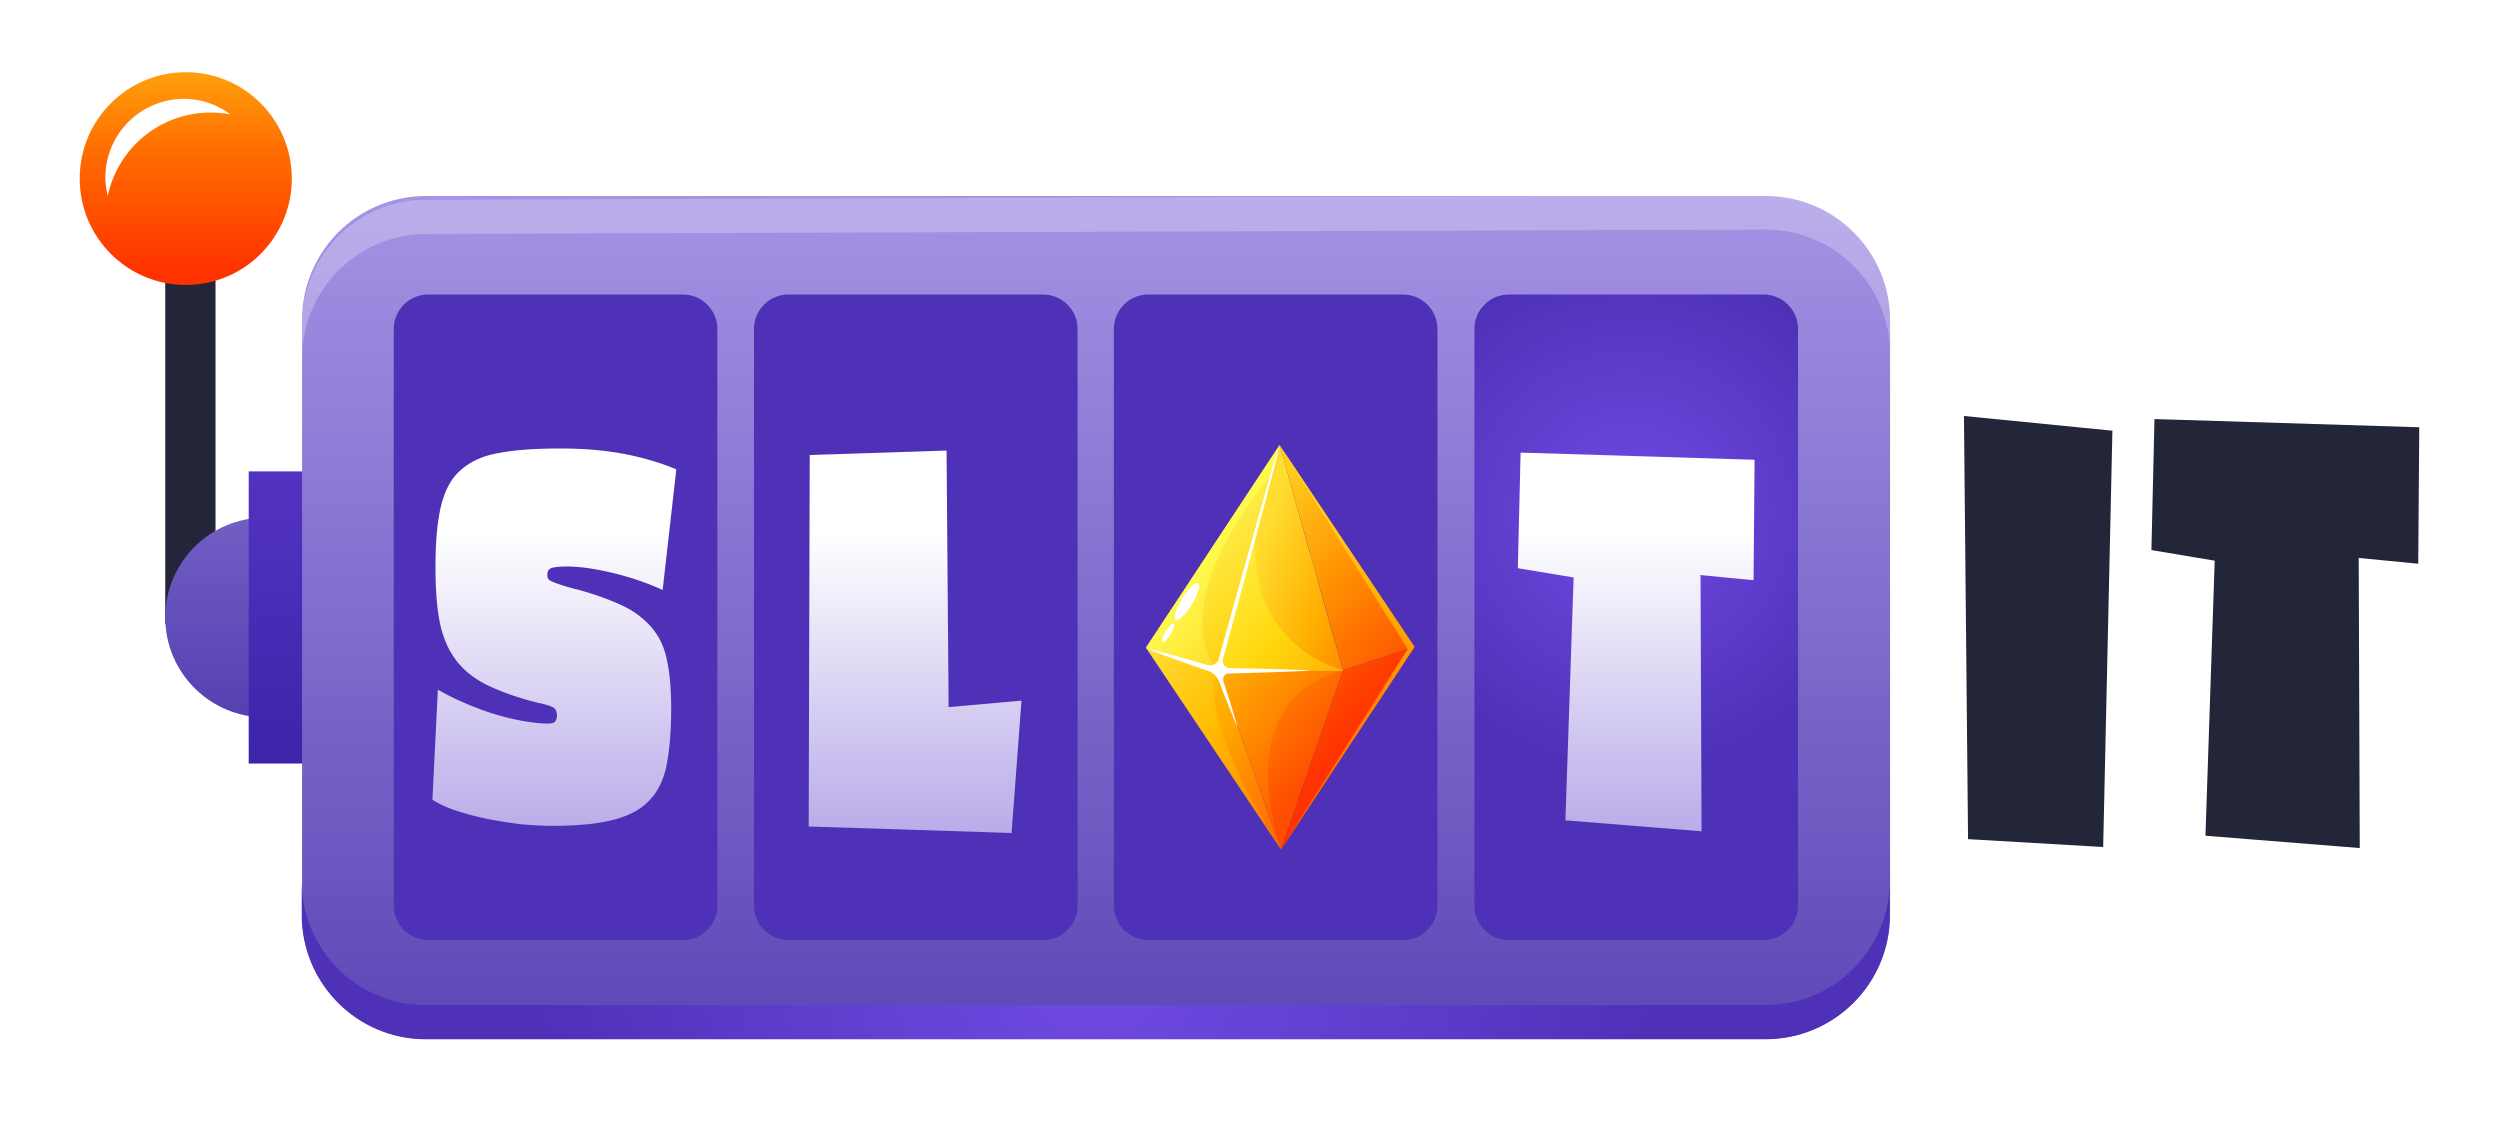 <svg width="218" height="99" fill="none" xmlns="http://www.w3.org/2000/svg"><g clip-path="url(#clip0_121_56369)"><mask id="a" style="mask-type:luminance" maskUnits="userSpaceOnUse" x="0" y="0" width="218" height="99"><path d="M218 0H0v98.201h218V0z" fill="#fff"/></mask><g mask="url(#a)"><path d="M153.984 10.799H37.169c-1.88 0-3.7.298-5.4.835C29.771 4.922 23.566 0 16.228 0 7.278 0 0 7.279 0 16.228c0 5.638 2.923 10.739 7.458 13.662v21.955c0 1.253-.15 2.506-.09 3.788.358 4.952 3.162 9.457 7.368 12.112v6.473h4.654v6.234c0 9.814 7.964 17.78 17.749 17.78h116.815c9.785 0 17.749-7.966 17.749-17.78V28.577c0-9.814-7.964-17.778-17.749-17.778h.03zm-137.16 7.606l-.596.18-.478-.09a2.3 2.3 0 01-1.85-2.267c0-1.253 1.045-2.327 2.328-2.327a2.33 2.33 0 012.326 2.327c0 1.163-.835 1.939-1.7 2.177h-.03zm141.008 61.988a3.89 3.89 0 01-3.878 3.878H37.169a3.89 3.89 0 01-3.878-3.878V60.257h-4.654v-3.102l-5.817-.985c-.775-.149-1.402-.775-1.432-1.61l-.06-1.104.896-.537c.179-.12.358-.179.566-.209l5.787-.984v-3.103h4.654V28.488a3.89 3.89 0 013.878-3.878h116.815a3.89 3.89 0 013.878 3.878v51.845l.06.06h-.03z" fill="#fff"/><path d="M190.168 81.855l-25.445-1.432-.507-51.13 27.056 2.655-1.104 49.907z" fill="#fff"/><path d="M212.78 82.123l-27.593-2.208.835-24.52-5.429-.895.567-24.46 36.9 1.133-.239 26.31-5.101-.507.09 25.177-.03-.03z" fill="#fff"/><path d="M18.793 13.125h-4.385v41.256h4.385V13.125z" fill="#232639"/><path d="M23.119 62.554c4.802 0 8.71-3.908 8.71-8.71 0-4.803-3.908-8.71-8.71-8.71-4.803 0-8.71 3.907-8.71 8.71 0 4.802 3.907 8.71 8.71 8.71z" fill="url(#paint0_linear_121_56369)"/><path d="M26.52 41.106h-4.833v25.475h4.832V41.106z" fill="url(#paint1_linear_121_56369)"/><path d="M153.984 17.093H37.139c-5.966 0-10.799 4.832-10.799 10.828v51.845c0 5.966 4.833 10.829 10.799 10.829h116.845c5.966 0 10.829-4.833 10.829-10.829V27.921c0-5.966-4.833-10.828-10.829-10.828z" fill="url(#paint2_linear_121_56369)"/><path d="M183.397 73.86l-11.783-.686-.358-36.9 12.946 1.282-.805 36.274v.03zm27.503-24.7l-5.22-.507.09 25.297-13.454-1.074.806-23.984-5.519-.925.268-11.425 23.089.716-.089 11.873.029.03z" fill="#232639"/><path d="M153.775 25.684h-22.193a3.004 3.004 0 00-3.013 3.013V78.96a3.004 3.004 0 003.013 3.013h22.193a3.004 3.004 0 003.013-3.013V28.697a3.004 3.004 0 00-3.013-3.013z" fill="url(#paint3_radial_121_56369)"/><path d="M122.334 25.684H100.14a3.004 3.004 0 00-3.012 3.013V78.96a3.004 3.004 0 003.012 3.013h22.194a3.004 3.004 0 003.013-3.013V28.697a3.004 3.004 0 00-3.013-3.013z" fill="url(#paint4_radial_121_56369)"/><path d="M90.953 25.684H68.759a3.005 3.005 0 00-3.013 3.013V78.96a3.005 3.005 0 003.013 3.013h22.194a3.005 3.005 0 003.013-3.013V28.697a3.005 3.005 0 00-3.013-3.013z" fill="url(#paint5_radial_121_56369)"/><path d="M59.541 25.684H37.348a3.005 3.005 0 00-3.013 3.013V78.96a3.005 3.005 0 003.013 3.013H59.54a3.005 3.005 0 003.013-3.013V28.697a3.005 3.005 0 00-3.013-3.013z" fill="url(#paint6_radial_121_56369)"/><g filter="url(#filter0_d_121_56369)"><path d="M88.208 70.638l-17.69-.567.09-32.395 11.932-.388.18 22.373 6.353-.567-.865 11.574v-.03z" fill="url(#paint7_linear_121_56369)"/></g><g filter="url(#filter1_d_121_56369)"><path d="M152.88 48.593l-4.593-.447.089 22.343-11.872-.955.716-21.18-4.863-.805.239-10.082 20.404.626-.09 10.5h-.03z" fill="url(#paint8_linear_121_56369)"/></g><g filter="url(#filter2_d_121_56369)"><path d="M57.752 49.429a24.25 24.25 0 00-4.296-1.462c-1.492-.358-2.834-.567-4.057-.567-.686 0-1.133.06-1.342.15-.21.089-.328.268-.328.536 0 .15 0 .269.06.358.059.09.148.18.357.269.18.09.448.179.806.298.358.12.865.269 1.491.418 1.61.447 2.953.954 3.997 1.462a7.471 7.471 0 012.476 1.939c.627.775 1.044 1.7 1.253 2.803.239 1.104.358 2.506.358 4.147 0 2.028-.149 3.699-.418 5.011-.268 1.313-.805 2.357-1.61 3.133-.776.775-1.85 1.282-3.192 1.61-1.343.329-3.073.478-5.22.478-.866 0-1.79-.06-2.745-.15a42.018 42.018 0 01-2.804-.447 22.48 22.48 0 01-2.625-.686 9.453 9.453 0 01-2.207-.984l.477-9.606a22.89 22.89 0 002.267 1.134c.835.358 1.67.686 2.535.954.866.269 1.7.478 2.536.627.835.149 1.581.239 2.267.239.328 0 .537-.06.627-.18.09-.119.149-.298.149-.536 0-.329-.12-.567-.328-.687-.21-.119-.627-.268-1.253-.387-1.82-.448-3.281-.985-4.415-1.522-1.163-.566-2.088-1.282-2.774-2.177-.686-.895-1.164-1.999-1.432-3.282-.269-1.282-.388-2.923-.388-4.832 0-2.208.15-3.968.477-5.34.328-1.372.895-2.446 1.73-3.162.836-.746 1.94-1.253 3.342-1.491 1.401-.269 3.161-.388 5.34-.388 2.028 0 3.877.149 5.577.477 1.7.328 3.192.776 4.535 1.343l-1.194 10.53-.03-.03z" fill="url(#paint9_linear_121_56369)"/></g><path d="M16.198 24.849c5.1 0 9.247-4.147 9.247-9.278 0-5.13-4.146-9.277-9.247-9.277S6.95 10.441 6.95 15.571c0 5.131 4.147 9.278 9.248 9.278z" fill="url(#paint10_linear_121_56369)"/><path d="M18.375 9.814c.567 0 1.134.06 1.7.15A6.801 6.801 0 0016.05 8.62a6.862 6.862 0 00-6.861 6.86c0 .568.09 1.104.209 1.612a9.154 9.154 0 018.978-7.279z" fill="#fff"/></g><g filter="url(#filter3_d_121_56369)"><path d="M111.595 36.81l2.476 8.86.448 1.521.417 1.522.716 2.595 1.462 5.13-8.382.03h-2.536l.448-1.55.626-2.327.626-2.327 3.699-13.454z" fill="url(#paint11_linear_121_56369)"/><path d="M111.595 36.84l5.519 19.599 6.234-2.029-11.753-17.57z" fill="url(#paint12_linear_121_56369)"/><path d="M111.595 36.84l-5.399 19.629-6.264-1.999 11.663-17.63z" fill="url(#paint13_linear_121_56369)"/><path d="M111.715 72.07l5.399-15.631-10.918.03 5.519 15.601z" fill="url(#paint14_linear_121_56369)"/><path d="M111.715 72.07l-5.519-15.601-6.264-1.999 11.783 17.6z" fill="url(#paint15_linear_121_56369)"/><path d="M111.715 72.07l5.399-15.631 6.234-2.029-11.633 17.66z" fill="url(#paint16_linear_121_56369)"/><path d="M106.196 56.469s-5.161-4.922 4.683-17.123l.686-2.535-11.633 17.66 6.264 1.998z" fill="url(#paint17_linear_121_56369)"/><path opacity=".5" d="M111.715 72.07s-7.547-11.455-5.519-15.571L99.932 54.5l11.753 17.57h.03z" fill="url(#paint18_linear_121_56369)"/><path opacity=".5" d="M111.715 72.07s-4.863-12.976 5.399-15.601h-10.888l5.518 15.601h-.029z" fill="url(#paint19_linear_121_56369)"/><path d="M111.715 72.07l11.633-17.66-11.753-17.57 11.157 17.75-11.037 17.48z" fill="url(#paint20_linear_121_56369)"/><path d="M103.064 50.205c-.537.894-.776 1.7-.537 1.849.238.15.865-.477 1.402-1.342.537-.895.775-1.7.537-1.85-.239-.149-.865.477-1.402 1.343zm-1.432 2.863c-.268.447-.388.865-.268.925.119.06.447-.239.715-.686.269-.448.388-.866.269-.925-.119-.06-.448.239-.716.686z" fill="#fff"/><path d="M117.114 56.439s-8.353-1.91-7.637-11.873l-3.251 11.932h10.888v-.06z" fill="url(#paint21_linear_121_56369)"/><path d="M111.595 36.84s-.149.328-.358.955c-.179.567-3.907 13.811-4.951 17.63-.12.447-.567.686-1.015.566-1.969-.596-5.34-1.52-5.34-1.461 0 .06 3.401 1.282 5.4 1.968.447.15.805.508.984.955.597 1.551 1.552 3.938 1.581 3.908.03 0-.716-2.446-1.223-3.968-.089-.328.12-.656.448-.656 1.879-.06 7.099-.209 7.099-.268 0-.06-4.981-.18-6.98-.21a.62.62 0 01-.597-.804c1.045-3.76 4.594-17.063 4.714-17.63.149-.627.208-.985.179-.985h.059z" fill="#fff"/></g><path d="M153.954 87.641H37.109c-5.966 0-10.799-4.832-10.799-10.828v2.983c0 5.966 4.833 10.828 10.799 10.828h116.845c5.966 0 10.829-4.832 10.829-10.828v-2.983c0 5.966-4.833 10.828-10.829 10.828z" fill="url(#paint22_radial_121_56369)"/><path opacity=".25" d="M37.109 20.404l116.845-.388c5.966 0 10.829 4.803 10.859 10.799v-2.983c-.03-5.966-4.893-10.799-10.859-10.799l-116.845.388c-5.966 0-10.799 4.892-10.769 10.858v2.983c0-5.966 4.803-10.828 10.799-10.858h-.03z" fill="#fff"/></g><defs><linearGradient id="paint0_linear_121_56369" x1="23.119" y1="85.225" x2="23.119" y2="2.327" gradientUnits="userSpaceOnUse"><stop stop-color="#2F1899"/><stop offset="1" stop-color="#BAA9F2"/></linearGradient><linearGradient id="paint1_linear_121_56369" x1="24.103" y1="85.225" x2="24.103" y2="2.327" gradientUnits="userSpaceOnUse"><stop stop-color="#2F1899"/><stop offset="1" stop-color="#704BE4"/></linearGradient><linearGradient id="paint2_linear_121_56369" x1="95.547" y1="136.056" x2="95.547" y2="-4.445" gradientUnits="userSpaceOnUse"><stop stop-color="#2F1899"/><stop offset="1" stop-color="#BAA9F2"/></linearGradient><linearGradient id="paint7_linear_121_56369" x1="79.766" y1="44.537" x2="79.766" y2="79.826" gradientUnits="userSpaceOnUse"><stop stop-color="#fff"/><stop offset="1" stop-color="#A08EE1"/></linearGradient><linearGradient id="paint8_linear_121_56369" x1="142.678" y1="44.537" x2="142.678" y2="79.826" gradientUnits="userSpaceOnUse"><stop stop-color="#fff"/><stop offset="1" stop-color="#A08EE1"/></linearGradient><linearGradient id="paint9_linear_121_56369" x1="48.325" y1="44.537" x2="48.325" y2="79.826" gradientUnits="userSpaceOnUse"><stop stop-color="#fff"/><stop offset="1" stop-color="#A08EE1"/></linearGradient><linearGradient id="paint10_linear_121_56369" x1="16.198" y1="23.506" x2="16.198" y2="2.565" gradientUnits="userSpaceOnUse"><stop stop-color="#F30"/><stop offset=".5" stop-color="#FF6E00"/><stop offset="1" stop-color="#FFBB12"/></linearGradient><linearGradient id="paint11_linear_121_56369" x1="122.22" y1="51.709" x2="109.152" y2="46.758" gradientUnits="userSpaceOnUse"><stop stop-color="#FF7000"/><stop offset=".5" stop-color="#FFB000"/><stop offset="1" stop-color="#FFDE31"/></linearGradient><linearGradient id="paint12_linear_121_56369" x1="124.02" y1="55.459" x2="109.266" y2="41.938" gradientUnits="userSpaceOnUse"><stop stop-color="#FF4D00"/><stop offset=".5" stop-color="#FF9000"/><stop offset="1" stop-color="#FFCE1D"/></linearGradient><linearGradient id="paint13_linear_121_56369" x1="120.602" y1="59.23" x2="105.819" y2="45.679" gradientUnits="userSpaceOnUse"><stop stop-color="#FF9000"/><stop offset=".5" stop-color="#FFCA00"/><stop offset="1" stop-color="#FFEA43"/></linearGradient><linearGradient id="paint14_linear_121_56369" x1="115.283" y1="65.006" x2="100.499" y2="51.484" gradientUnits="userSpaceOnUse"><stop stop-color="#FF4D00"/><stop offset=".5" stop-color="#FF9000"/><stop offset="1" stop-color="#FFCE1D"/></linearGradient><linearGradient id="paint15_linear_121_56369" x1="112.787" y1="67.729" x2="98.003" y2="54.208" gradientUnits="userSpaceOnUse"><stop stop-color="#FF7000"/><stop offset=".5" stop-color="#FFB000"/><stop offset="1" stop-color="#FFDE31"/></linearGradient><linearGradient id="paint16_linear_121_56369" x1="117.214" y1="62.911" x2="102.431" y2="49.36" gradientUnits="userSpaceOnUse"><stop stop-color="#F30"/><stop offset=".5" stop-color="#FF6E00"/><stop offset="1" stop-color="#FFBB12"/></linearGradient><linearGradient id="paint17_linear_121_56369" x1="121.51" y1="57.916" x2="105.936" y2="45.806" gradientUnits="userSpaceOnUse"><stop stop-color="#FF9118"/><stop offset=".5" stop-color="#FFCF18"/><stop offset="1" stop-color="#FFF94E"/></linearGradient><linearGradient id="paint18_linear_121_56369" x1="113.607" y1="67.898" x2="98.271" y2="55.98" gradientUnits="userSpaceOnUse"><stop stop-color="#FF9000"/><stop offset=".5" stop-color="#FFCA00"/><stop offset="1" stop-color="#FFEA43"/></linearGradient><linearGradient id="paint19_linear_121_56369" x1="115.447" y1="65.127" x2="100.198" y2="52.628" gradientUnits="userSpaceOnUse"><stop stop-color="#FF7000"/><stop offset=".5" stop-color="#FFB000"/><stop offset="1" stop-color="#FFDE31"/></linearGradient><linearGradient id="paint20_linear_121_56369" x1="117.856" y1="64.797" x2="112.795" y2="38.337" gradientUnits="userSpaceOnUse"><stop stop-color="#FF7000"/><stop offset=".5" stop-color="#FFB000"/><stop offset="1" stop-color="#FFDE31"/></linearGradient><linearGradient id="paint21_linear_121_56369" x1="119.092" y1="60.373" x2="104.307" y2="47.429" gradientUnits="userSpaceOnUse"><stop stop-color="#FF9B0B"/><stop offset=".5" stop-color="#FFD50B"/><stop offset="1" stop-color="#FFF54E"/></linearGradient><radialGradient id="paint3_radial_121_56369" cx="0" cy="0" r="1" gradientUnits="userSpaceOnUse" gradientTransform="matrix(22.306 0 0 22.326 142.127 44.807)"><stop stop-color="#704BE4"/><stop offset="1" stop-color="#4E31B7"/></radialGradient><radialGradient id="paint4_radial_121_56369" cx="0" cy="0" r="1" gradientUnits="userSpaceOnUse" gradientTransform="translate(109.477 .81) scale(1.162)"><stop stop-color="#704BE4"/><stop offset="1" stop-color="#4E31B7"/></radialGradient><radialGradient id="paint5_radial_121_56369" cx="0" cy="0" r="1" gradientUnits="userSpaceOnUse" gradientTransform="translate(78.138 .81) scale(1.162)"><stop stop-color="#704BE4"/><stop offset="1" stop-color="#4E31B7"/></radialGradient><radialGradient id="paint6_radial_121_56369" cx="0" cy="0" r="1" gradientUnits="userSpaceOnUse" gradientTransform="translate(46.769 .81) scale(1.162)"><stop stop-color="#704BE4"/><stop offset="1" stop-color="#4E31B7"/></radialGradient><radialGradient id="paint22_radial_121_56369" cx="0" cy="0" r="1" gradientUnits="userSpaceOnUse" gradientTransform="translate(95.546 83.704) scale(49.19)"><stop stop-color="#704BE4"/><stop offset="1" stop-color="#4E31B7"/></radialGradient><filter id="filter0_d_121_56369" x="68.519" y="37.288" width="22.554" height="37.38" filterUnits="userSpaceOnUse" color-interpolation-filters="sRGB"><feFlood flood-opacity="0" result="BackgroundImageFix"/><feColorMatrix in="SourceAlpha" values="0 0 0 0 0 0 0 0 0 0 0 0 0 0 0 0 0 0 127 0" result="hardAlpha"/><feOffset dy="2"/><feGaussianBlur stdDeviation="1"/><feColorMatrix values="0 0 0 0 0.051 0 0 0 0 0.051 0 0 0 0 0.157 0 0 0 0.55 0"/><feBlend in2="BackgroundImageFix" result="effect1_dropShadow_121_56369"/><feBlend in="SourceGraphic" in2="effect1_dropShadow_121_56369" result="shape"/></filter><filter id="filter1_d_121_56369" x="130.357" y="37.467" width="24.643" height="37.022" filterUnits="userSpaceOnUse" color-interpolation-filters="sRGB"><feFlood flood-opacity="0" result="BackgroundImageFix"/><feColorMatrix in="SourceAlpha" values="0 0 0 0 0 0 0 0 0 0 0 0 0 0 0 0 0 0 127 0" result="hardAlpha"/><feOffset dy="2"/><feGaussianBlur stdDeviation="1"/><feColorMatrix values="0 0 0 0 0.051 0 0 0 0 0.051 0 0 0 0 0.157 0 0 0 0.55 0"/><feBlend in2="BackgroundImageFix" result="effect1_dropShadow_121_56369"/><feBlend in="SourceGraphic" in2="effect1_dropShadow_121_56369" result="shape"/></filter><filter id="filter2_d_121_56369" x="35.706" y="37.109" width="25.269" height="36.903" filterUnits="userSpaceOnUse" color-interpolation-filters="sRGB"><feFlood flood-opacity="0" result="BackgroundImageFix"/><feColorMatrix in="SourceAlpha" values="0 0 0 0 0 0 0 0 0 0 0 0 0 0 0 0 0 0 127 0" result="hardAlpha"/><feOffset dy="2"/><feGaussianBlur stdDeviation="1"/><feColorMatrix values="0 0 0 0 0.051 0 0 0 0 0.051 0 0 0 0 0.157 0 0 0 0.55 0"/><feBlend in2="BackgroundImageFix" result="effect1_dropShadow_121_56369"/><feBlend in="SourceGraphic" in2="effect1_dropShadow_121_56369" result="shape"/></filter><filter id="filter3_d_121_56369" x="97.932" y="36.81" width="27.417" height="39.26" filterUnits="userSpaceOnUse" color-interpolation-filters="sRGB"><feFlood flood-opacity="0" result="BackgroundImageFix"/><feColorMatrix in="SourceAlpha" values="0 0 0 0 0 0 0 0 0 0 0 0 0 0 0 0 0 0 127 0" result="hardAlpha"/><feOffset dy="2"/><feGaussianBlur stdDeviation="1"/><feColorMatrix values="0 0 0 0 0.051 0 0 0 0 0.051 0 0 0 0 0.157 0 0 0 0.55 0"/><feBlend in2="BackgroundImageFix" result="effect1_dropShadow_121_56369"/><feBlend in="SourceGraphic" in2="effect1_dropShadow_121_56369" result="shape"/></filter><clipPath id="clip0_121_56369"><path fill="#fff" d="M0 0h218v98.201H0z"/></clipPath></defs></svg>